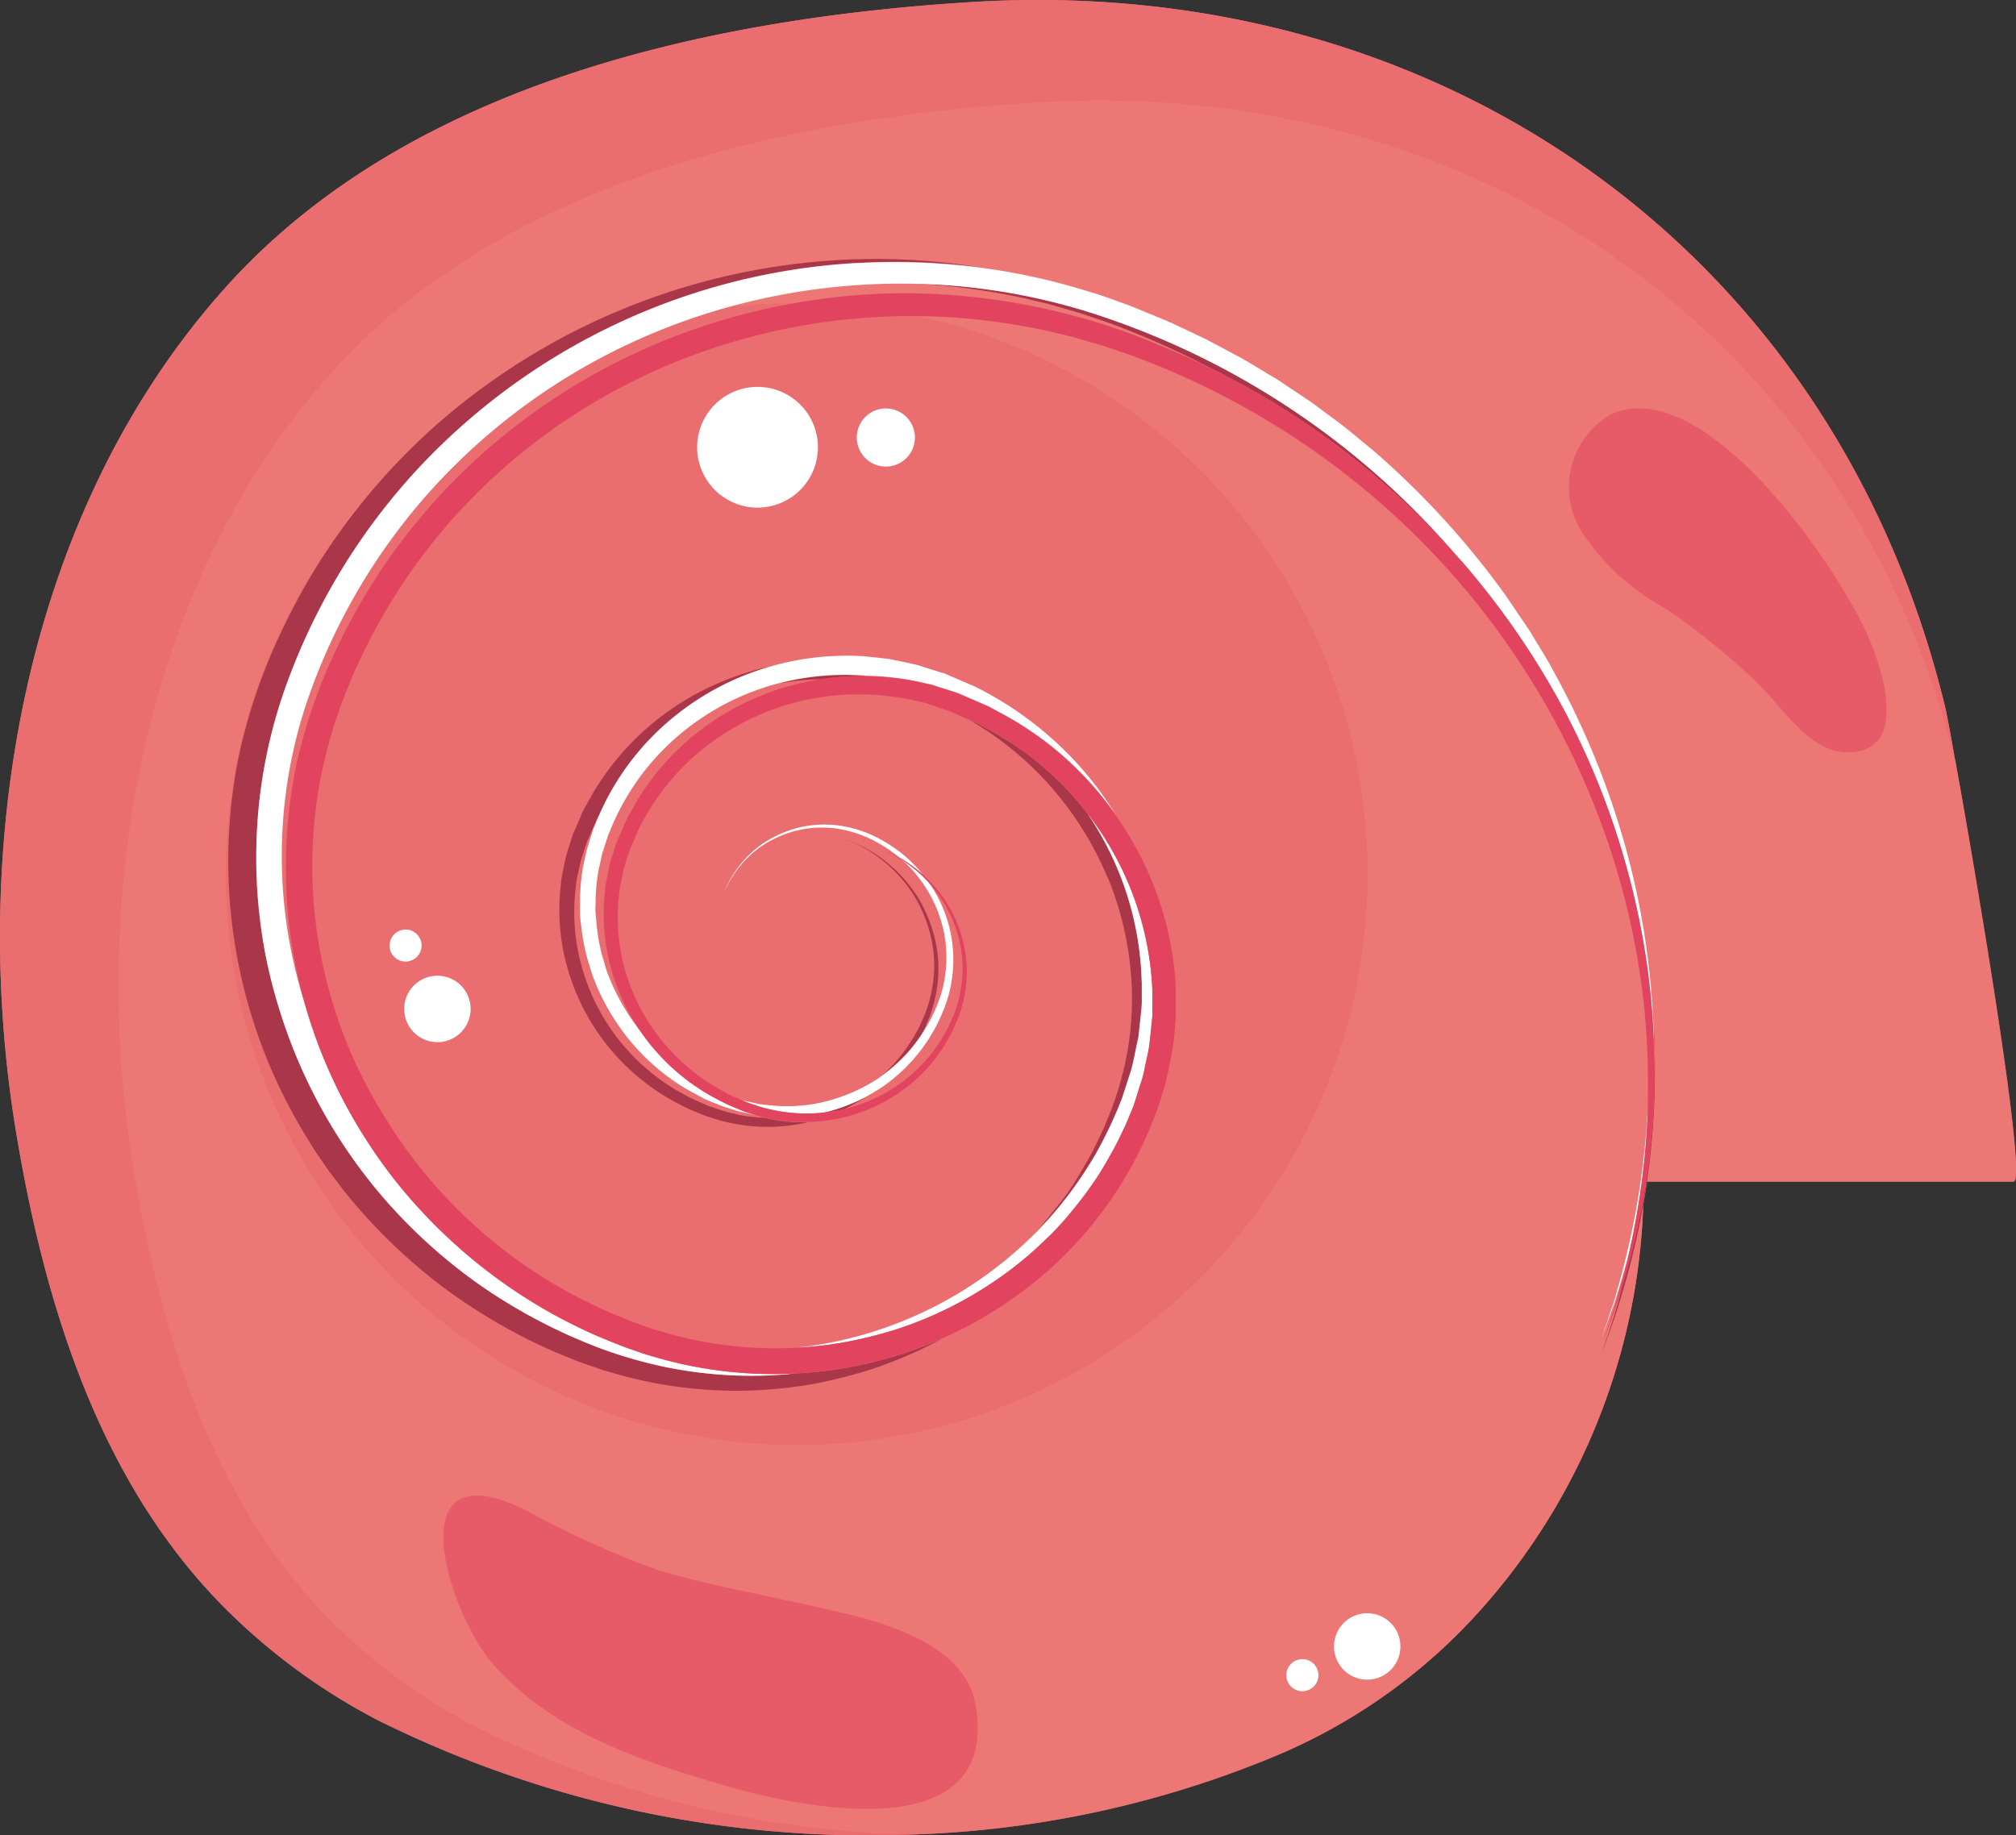 <svg id="Group_40470" data-name="Group 40470" xmlns="http://www.w3.org/2000/svg" xmlns:xlink="http://www.w3.org/1999/xlink" width="46.742" height="42.559" viewBox="0 0 46.742 42.559">
  <rect x="0" y="0" width="46.742" height="42.559" fill="#333333" stroke="none"/>
  <defs>
    <clipPath id="clip-path">
      <rect id="Rectangle_17547" data-name="Rectangle 17547" width="46.742" height="42.559" fill="none"/>
    </clipPath>
  </defs>
  <g id="Group_40469" data-name="Group 40469" clip-path="url(#clip-path)">
    <path id="Path_93049" data-name="Path 93049" d="M45.331,17.626c-.116-.654-.2-1.1-.227-1.211C42.535,5.786,33.35-.632,22.5.049,16.454.427,9.528,1.924,5.283,6.607.58,11.8-.744,19.516.374,26.256c.666,4.007,1.94,8.163,4.9,11.095a14.411,14.411,0,0,0,3.468,2.531,25.512,25.512,0,0,0,12.31,2.664,23.865,23.865,0,0,0,8.493-1.811,13.2,13.2,0,0,0,4.545-3.139A14.838,14.838,0,0,0,38.1,27.95c.032-.178.062-.362.09-.554h8.5c.324,0-.835-6.9-1.355-9.77" transform="translate(0 0)" fill="#ea6d70"/>
    <path id="Path_93050" data-name="Path 93050" d="M7.73,37.637c-2.8-2.771-4-6.7-4.628-10.489-1.059-6.372.193-13.672,4.641-18.575,4.013-4.425,10.56-5.843,16.272-6.2C34.2,1.735,42.831,7.709,45.331,17.627c-.116-.654-.2-1.1-.227-1.211C42.535,5.787,33.349-.631,22.5.05,16.454.428,9.528,1.925,5.283,6.608.58,11.8-.745,19.517.373,26.257c.666,4.007,1.941,8.163,4.9,11.095a14.412,14.412,0,0,0,3.468,2.531,25.514,25.514,0,0,0,12.31,2.664,23.914,23.914,0,0,1-10.041-2.519,13.635,13.635,0,0,1-3.276-2.39" transform="translate(0 -0.001)" fill="#ea6d70"/>
    <path id="Path_93051" data-name="Path 93051" d="M139.15,51.769l-.612-.21-.611-.176c-.2-.064-.416-.1-.625-.156s-.422-.091-.635-.13a15.346,15.346,0,0,0-2.009-.232c-.431-.009-.865,0-1.3.029a15.126,15.126,0,0,0-3.052.523,13.418,13.418,0,0,1,1.57-.1,14.492,14.492,0,0,1,2.881-.228,15.371,15.371,0,0,1,5.026.974c.59.229,1.161.471,1.711.741-.018-.007-.035-.017-.052-.026a19.359,19.359,0,0,0-2.293-1.011" transform="translate(-113.462 -44.287)" fill="#ec7774"/>
    <path id="Path_93052" data-name="Path 93052" d="M63.842,33.3c-2.5-9.918-11.134-15.892-21.316-15.253-5.712.356-12.259,1.774-16.272,6.2-4.448,4.9-5.7,12.2-4.641,18.575.627,3.786,1.832,7.717,4.628,10.489a13.632,13.632,0,0,0,3.276,2.39A23.913,23.913,0,0,0,39.56,58.214,23.865,23.865,0,0,0,48.053,56.4,13.2,13.2,0,0,0,52.6,53.264a14.838,14.838,0,0,0,4.01-9.645A17.794,17.794,0,0,1,56.1,45.74c-.129.452-.259.787-.341,1.014s-.126.346-.126.346.04-.118.117-.349.2-.568.316-1.022c.03-.107.061-.22.091-.34-.009.033-.019.067-.029.1-.124.433-.248.753-.327.972s-.12.33-.12.33.039-.113.112-.332.19-.545.3-.979c.062-.224.128-.478.192-.757-.062.234-.123.449-.181.643-.072.227-.125.432-.189.6s-.114.314-.155.429l-.127.35.118-.353c.039-.116.088-.261.145-.433s.109-.376.175-.6a18.614,18.614,0,0,0,.646-4.049c0-.055,0-.111.005-.167a18.049,18.049,0,0,0-.1-2.243,17.543,17.543,0,0,0-.66-3.178,18.313,18.313,0,0,0-3.775-6.731,18.621,18.621,0,0,0-7.506-5.1l-.586-.2c-.194-.057-.389-.112-.585-.17s-.4-.1-.6-.149-.4-.088-.608-.125a14.683,14.683,0,0,0-2.5-.245h-.043a13.235,13.235,0,1,1-13.167,4.744,14.862,14.862,0,0,1,2.017-2.19,15.452,15.452,0,0,1,10.5-3.862,15.747,15.747,0,0,1,2.108.187,14.839,14.839,0,0,1,2.544.559c.217.06.42.135.623.208l.3.108c.112.04.205.082.308.125l.6.247c.2.088.39.182.583.273l.29.137c.1.048.189.1.283.149l.56.3c.182.106.361.215.54.322l.268.161c.088.055.173.115.26.172l.515.343c.168.12.329.244.493.364.332.236.635.5.946.755a19.06,19.06,0,0,1,1.683,1.638,19.3,19.3,0,0,1,1.417,1.75l.307.453c.1.151.207.3.3.453.185.306.376.6.536.915a18.882,18.882,0,0,1,1.528,3.65,18.239,18.239,0,0,1,.747,4.407,19.686,19.686,0,0,1-.008,2.383c-.034.47-.084.911-.143,1.321h8.5c.324,0-.835-6.9-1.355-9.77M49.954,53.125a.77.77,0,1,1-.467.983.768.768,0,0,1,.467-.983m-1.37,1.042a.372.372,0,1,1-.226.475.372.372,0,0,1,.226-.475m-17.953-3.51a21.893,21.893,0,0,0,3.131,1.424c1.126.338,2.287.539,3.433.8,1.291.291,3.658.72,3.934,2.326.586,3.423-4.2,2.35-5.888,1.85-1.935-.573-3.941-1.238-5.307-2.809-1.022-1.176-2.238-4.99.7-3.589M61.3,33.114c-.907-.026-1.544-1.189-2.206-1.763a17.258,17.258,0,0,0-1.969-1.573,5.4,5.4,0,0,1-1.86-1.657,1.95,1.95,0,0,1,.6-2.846c2.19-.969,5.279,3.589,5.961,5.168.348.806.951,2.713-.529,2.671" transform="translate(-18.512 -15.669)" fill="#ec7774"/>
    <path id="Path_93053" data-name="Path 93053" d="M153.822,160.808a3.9,3.9,0,0,1-.816,1.484,4.086,4.086,0,0,1-.669.606c-.137.091-.278.18-.426.26a4.1,4.1,0,0,1-.508.291c.095-.023.188-.048.279-.077a3.709,3.709,0,0,0,1.239-.679,3.469,3.469,0,0,0,.823-.994c.025-.045.054-.088.076-.134s.041-.092.062-.138l.06-.136.016-.033.006-.015.006-.018.024-.071a2.886,2.886,0,0,0,.1-1.575,3.11,3.11,0,0,0-.317-.831,3.222,3.222,0,0,0-.421-.573,3.2,3.2,0,0,1,.489,1.069,3.145,3.145,0,0,1-.022,1.564" transform="translate(-131.83 -137.727)" fill="#ea6d70"/>
    <path id="Path_93054" data-name="Path 93054" d="M58.608,55.335a14.421,14.421,0,0,0-4.55,3.341,14.159,14.159,0,0,0-2.935,4.975,11.22,11.22,0,0,0-.559,2.863,11.226,11.226,0,0,0,.523,4.16,11.424,11.424,0,0,1-.208-5.542,12.545,12.545,0,0,1,.949-2.741,14.13,14.13,0,0,1,3.414-4.54,14.614,14.614,0,0,1,4.775-2.812,15.061,15.061,0,0,1,2.406-.635,13.446,13.446,0,0,0-1.57.1,14.685,14.685,0,0,0-2.246.833" transform="translate(-44.009 -47.371)" fill="#ea6d70"/>
    <path id="Path_93055" data-name="Path 93055" d="M45.953,152.27c-.007.274-.006.552.007.829a11.775,11.775,0,0,0,.512,2.857c.014.043.029.086.043.129a12.361,12.361,0,0,1-.34-1.308,12.222,12.222,0,0,1-.222-2.506" transform="translate(-40.008 -132.585)" fill="#ea6d70"/>
    <path id="Path_93056" data-name="Path 93056" d="M110.428,122.122a5.86,5.86,0,0,0-2.018,1.291,5.672,5.672,0,0,0-1.288,1.931l-.029.066-.011.024-.011.035-.046.14-.091.281-.058.27a1.936,1.936,0,0,0-.05.271,4.1,4.1,0,0,0-.043.555l0,.276c.008.092.017.184.025.275a4.294,4.294,0,0,0,.086.539,2.155,2.155,0,0,0,.069.262c.026.086.048.174.077.259a4.975,4.975,0,0,0,.467.957,4.839,4.839,0,0,0,.361.5,4.949,4.949,0,0,1-.651-1.289,4.735,4.735,0,0,1-.206-2.056c.005-.043.008-.089.014-.133l.027-.134c.018-.09.037-.18.055-.27.041-.177.1-.335.152-.506l.013-.04.014-.031.027-.062.054-.125.108-.252a1.974,1.974,0,0,1,.127-.244l.135-.243a5.931,5.931,0,0,1,1.509-1.675,6.135,6.135,0,0,1,2.107-1.024,6.308,6.308,0,0,1,.671-.139,6.04,6.04,0,0,0-.986.1,5.967,5.967,0,0,0-.6.192" transform="translate(-92.975 -106.079)" fill="#ea6d70"/>
    <path id="Path_93057" data-name="Path 93057" d="M46.865,60.245a13.565,13.565,0,0,0-3.258,4.366l-.147.314c-.047.106-.088.214-.132.32l-.13.322-.015.04-.013.034-.028.085-.058.167c-.037.111-.082.225-.112.334l-.094.327c-.067.217-.108.447-.164.67a10.933,10.933,0,0,0,1.457,8.027,11.639,11.639,0,0,0,5.183,4.513c.211.089.433.181.639.26l.335.118c.112.038.218.065.327.1a9.172,9.172,0,0,0,2.712.366c.117,0,.234-.006.351-.013a9.2,9.2,0,0,0,5.454-2.578c.065-.069.128-.14.193-.208.147-.178.3-.352.435-.539s.266-.375.4-.565.242-.39.346-.595.2-.409.3-.614l.13-.316c.02-.05.047-.111.061-.153l.058-.166a7.106,7.106,0,0,0,.4-2.634,7.487,7.487,0,0,0-.564-2.56,7.6,7.6,0,0,0-3.173-3.627L57.663,66l-.272-.12-.067-.03-.033-.016-.025-.009-.145-.047-.289-.1c-.048-.014-.1-.034-.143-.044l-.14-.031a4.807,4.807,0,0,0-.561-.108,5.829,5.829,0,0,0-2.26.122,5.722,5.722,0,0,0-1.98.935,5.539,5.539,0,0,0-1.432,1.554l-.13.225a2.112,2.112,0,0,0-.122.229q-.1.232-.2.462c-.051.166-.117.336-.154.5l-.05.24-.027.12c-.006.04-.01.081-.014.123a4.514,4.514,0,0,0,.166,1.919,4.638,4.638,0,0,0,.886,1.615,4.694,4.694,0,0,0,1.359,1.1,3.187,3.187,0,0,0,.381.184l.048.022a1.072,1.072,0,0,0,.112.028l.23.052a2.378,2.378,0,0,0,.236.033,3.823,3.823,0,0,0,.936,0,3.869,3.869,0,0,0,.882-.225,3.946,3.946,0,0,0,.785-.4l.054-.041a3.677,3.677,0,0,0,.791-.979c.026-.047.055-.091.078-.139l.064-.144c.021-.048.043-.095.064-.142l.016-.036.006-.015.006-.018.025-.074a3,3,0,0,0,.141-.574,2.917,2.917,0,0,0-.036-1.071,3.263,3.263,0,0,0-.327-.87,3.16,3.16,0,0,0-.461-.625,3.266,3.266,0,0,0-.844-.644c-.107-.057-.193-.089-.248-.116l-.084-.039.085.036c.056.026.143.056.252.111a3.315,3.315,0,0,1,.866.627,3.275,3.275,0,0,1,.483.621,3.366,3.366,0,0,1,.356.88,3.013,3.013,0,0,1,.065,1.1,3.108,3.108,0,0,1-.135.6l-.023.075-.006.018-.008.022-.016.038-.063.147-.064.15c-.018.038-.039.074-.06.112a3.663,3.663,0,0,0,.468-.974,2.992,2.992,0,0,0,.044-1.477,3.084,3.084,0,0,0-.591-1.224,2.925,2.925,0,0,0-.382-.4c-.075-.049-.146-.09-.207-.122-.1-.054-.185-.086-.237-.112L55.624,69l.082.034c.054.024.137.053.241.106.045.022.1.05.152.081a3.066,3.066,0,0,0-.508-.346,2.72,2.72,0,0,0-1.032-.334,2.458,2.458,0,0,0-.934.084,2.576,2.576,0,0,0-.711.331,2.437,2.437,0,0,0-.727.786,1.811,1.811,0,0,0-.126.248c-.025.057-.039.086-.039.086l.037-.087a1.9,1.9,0,0,1,.12-.251,2.473,2.473,0,0,1,.716-.809,2.662,2.662,0,0,1,.716-.355,2.515,2.515,0,0,1,.955-.108,2.767,2.767,0,0,1,1.072.32,3.173,3.173,0,0,1,.987.8c.007.008.013.018.021.025.043.039.086.08.131.124a3.012,3.012,0,0,1,.809,1.435,2.856,2.856,0,0,1,.064,1.057,2.951,2.951,0,0,1-.128.571l-.023.071-.005.018-.009.02-.015.035c-.02.047-.04.094-.06.142s-.04.1-.062.143-.05.093-.074.14a3.632,3.632,0,0,1-.836,1.048,3.871,3.871,0,0,1-2.454.938,4.107,4.107,0,0,1-1.258.092,3.676,3.676,0,0,1-.44-.059,3.366,3.366,0,0,1-.437-.108l-.211-.066c-.081-.03-.144-.06-.217-.089A3.678,3.678,0,0,1,51,74.933a5.12,5.12,0,0,1-2.525-2.963,4.962,4.962,0,0,1-.209-2.147c0-.046.008-.093.015-.139l.028-.139c.019-.093.038-.188.058-.281.042-.184.105-.351.157-.529l.014-.042.014-.033.028-.064.057-.131.113-.263a2.137,2.137,0,0,1,.132-.255l.142-.252A6.211,6.211,0,0,1,50.6,65.94a6.381,6.381,0,0,1,2.2-1.076c.129-.035.258-.065.388-.091a6.414,6.414,0,0,1,1.983-.225c.225.008.45.044.676.066.226.042.455.091.681.143l.316.1.159.051.079.025.051.018.04.016.633.273a8.055,8.055,0,0,1,2.257,1.632,7.629,7.629,0,0,1,1.054,1.356,7.863,7.863,0,0,1,.79,1.4,7.441,7.441,0,0,1,.615,2.629v.688c-.023.229-.047.458-.069.688s-.091.462-.137.693a2.309,2.309,0,0,1-.091.329l-.1.321a9.111,9.111,0,0,1-3.332,4.448,9.39,9.39,0,0,1-1.685.957,10.246,10.246,0,0,1-1.589.694,11.062,11.062,0,0,1-1.468.369,10.6,10.6,0,0,1-1.514.144,10.207,10.207,0,0,1-3.026-.4c-.123-.037-.252-.071-.37-.113l-.351-.122c-.132-.044-.24-.094-.362-.141s-.237-.094-.353-.146a12.7,12.7,0,0,1-1.362-.7,12.943,12.943,0,0,1-1.275-.854,13.176,13.176,0,0,1-1.158-1.009,12.878,12.878,0,0,1-1.034-1.141L43,76.659l-.118-.152-.109-.159-.219-.318-.2-.327A12.1,12.1,0,0,1,40.8,66.836a13.13,13.13,0,0,1,.989-2.866,14.67,14.67,0,0,1,1.543-2.562A13.232,13.232,0,1,0,56.5,56.663a14.651,14.651,0,0,0-5.049.861,14.061,14.061,0,0,0-4.581,2.72M44.312,71.406a.372.372,0,1,1,.485.2.372.372,0,0,1-.485-.2m1.377,2.041a.77.77,0,1,1,.419-1.006.771.771,0,0,1-.419,1.006m10.1-14.636a.674.674,0,1,1-.674.675.674.674,0,0,1,.674-.675m-2.976-.494a1.4,1.4,0,1,1-1.4,1.4,1.4,1.4,0,0,1,1.4-1.4" transform="translate(-35.251 -49.338)" fill="#ea6d70"/>
    <path id="Path_93058" data-name="Path 93058" d="M106.95,153.032a1.68,1.68,0,0,1-.246-.068c-.082-.025-.153-.045-.247-.078-.159-.069-.321-.134-.481-.207s-.312-.166-.464-.26a5.055,5.055,0,0,1-1.549-1.537,5.19,5.19,0,0,1-.51-1.018c-.032-.09-.057-.184-.086-.277a2.75,2.75,0,0,1-.077-.281,4.793,4.793,0,0,1-.1-.579c-.009-.1-.019-.2-.029-.295s0-.2,0-.3a4.555,4.555,0,0,1,.04-.6,2.388,2.388,0,0,1,.052-.3c.021-.1.041-.2.065-.3l.088-.281.044-.141.011-.035c.011-.031.012-.028.018-.045l.03-.07c.031-.079.065-.158.1-.236a1,1,0,0,0-.067.133c-.071.162-.142.324-.213.484-.054.174-.122.35-.162.519-.018.082-.035.167-.054.25l-.026.125c-.008.041-.01.086-.015.128a4.725,4.725,0,0,0,.169,2,4.831,4.831,0,0,0,2.335,2.841,3.475,3.475,0,0,0,.4.193c.065.028.137.063.2.085l.212.071a2.892,2.892,0,0,0,.411.109,3.224,3.224,0,0,0,.413.064c.076.007.152.012.228.016-.074-.017-.145-.035-.214-.059l-.012,0-.256-.052" transform="translate(-89.71 -127.232)" fill="#ea6d70"/>
    <path id="Path_93059" data-name="Path 93059" d="M167.877,51.5a14.584,14.584,0,0,0-3.914-.616,15.392,15.392,0,0,1,2.009.232c.213.039.427.077.635.13s.423.092.625.156l.611.176.612.21a19.36,19.36,0,0,1,2.293,1.011c.017.009.034.019.052.026.18.089.359.182.535.278a18.492,18.492,0,0,1,5.188,4.072c-.163-.193-.33-.383-.508-.57a18.574,18.574,0,0,0-8.137-5.105" transform="translate(-142.767 -44.308)" fill="#aa3649"/>
    <path id="Path_93060" data-name="Path 93060" d="M288.356,183.27q.025.555.019,1.075c0,.427-.011.835-.035,1.225a17.113,17.113,0,0,1-.677,3.727c-.031.12-.062.234-.091.34-.118.454-.24.792-.316,1.022s-.117.348-.117.348.044-.117.126-.346.212-.562.341-1.014a17.779,17.779,0,0,0,.51-2.121c.032-.178.062-.362.089-.554.06-.411.11-.852.143-1.321a19.666,19.666,0,0,0,.008-2.383" transform="translate(-250.019 -159.578)" fill="#aa3649"/>
    <path id="Path_93061" data-name="Path 93061" d="M148.222,196.907a3.306,3.306,0,0,1-.6.187,3.764,3.764,0,0,0,.489-.081,4.1,4.1,0,0,0,.508-.291,3.181,3.181,0,0,1-.4.185" transform="translate(-128.538 -171.291)" fill="#aa3649"/>
    <path id="Path_93062" data-name="Path 93062" d="M139.681,121.293a6.04,6.04,0,0,1,.986-.1,6.266,6.266,0,0,1,1.045-.069c-.067-.008-.133-.014-.2-.016a5.92,5.92,0,0,0-1.832.187" transform="translate(-121.624 -105.443)" fill="#aa3649"/>
    <path id="Path_93063" data-name="Path 93063" d="M104.488,129.8a2.89,2.89,0,0,1-.411-.109l-.211-.071c-.058-.022-.13-.057-.2-.085a3.451,3.451,0,0,1-.4-.193,4.831,4.831,0,0,1-2.335-2.841,4.723,4.723,0,0,1-.169-2c.005-.043.007-.087.015-.129l.026-.125c.018-.083.036-.168.054-.25.04-.169.108-.345.162-.519.071-.16.142-.322.213-.484a1.034,1.034,0,0,1,.067-.133,6.051,6.051,0,0,1,1.253-1.839,6.267,6.267,0,0,1,2.149-1.406,6.548,6.548,0,0,1,.63-.21c-.13.027-.259.056-.388.091a6.38,6.38,0,0,0-2.2,1.076,6.211,6.211,0,0,0-1.571,1.754l-.142.252a2.156,2.156,0,0,0-.132.255c-.038.089-.076.176-.113.263l-.057.131-.028.064-.014.033-.014.041c-.052.178-.116.345-.157.529-.02.093-.039.188-.058.281l-.028.139c-.007.047-.011.093-.015.139a4.962,4.962,0,0,0,.209,2.147,5.121,5.121,0,0,0,2.525,2.963,3.691,3.691,0,0,0,.421.194c.073.03.135.059.217.089l.212.066a3.4,3.4,0,0,0,.437.108,3.724,3.724,0,0,0,.44.059,4.111,4.111,0,0,0,1.258-.092,4.027,4.027,0,0,1-.417-.011,3.65,3.65,0,0,1-.421-.058l-.173-.036c-.076,0-.152-.009-.228-.016a3.227,3.227,0,0,1-.413-.064" transform="translate(-87.408 -103.962)" fill="#aa3649"/>
    <path id="Path_93064" data-name="Path 93064" d="M153.23,155.556a3.56,3.56,0,0,0,.333-.428c.021-.037.042-.073.06-.111l.064-.15.063-.147.016-.038.008-.022.006-.018.023-.075a3.11,3.11,0,0,0,.135-.6,3.012,3.012,0,0,0-.065-1.1,3.37,3.37,0,0,0-.356-.88,3.275,3.275,0,0,0-.483-.621,3.316,3.316,0,0,0-.866-.627c-.108-.054-.2-.085-.252-.111l-.085-.036.084.039c.055.026.142.059.248.116a3.263,3.263,0,0,1,.844.644,3.164,3.164,0,0,1,.461.625,3.261,3.261,0,0,1,.327.87,2.917,2.917,0,0,1,.036,1.071,3,3,0,0,1-.141.574l-.025.074-.006.018-.006.014-.016.036c-.021.048-.043.094-.064.142l-.064.144c-.023.048-.052.093-.078.139a3.677,3.677,0,0,1-.791.979,3.765,3.765,0,0,0,.589-.523" transform="translate(-132.204 -131.125)" fill="#aa3649"/>
    <path id="Path_93065" data-name="Path 93065" d="M41.16,58a12.211,12.211,0,0,0,1.558,8.867l.2.327.219.317.109.159.118.152.232.307a12.879,12.879,0,0,0,1.034,1.141,13.213,13.213,0,0,0,1.158,1.009,12.918,12.918,0,0,0,1.275.854,12.707,12.707,0,0,0,1.362.7c.116.052.236.1.353.146s.229.1.362.141l.352.122c.118.042.247.076.37.113a10.207,10.207,0,0,0,3.026.4,10.6,10.6,0,0,0,1.514-.144,11.04,11.04,0,0,0,1.468-.369,10.247,10.247,0,0,0,1.589-.694c-.284.125-.574.239-.869.338a10.462,10.462,0,0,1-1.4.348,9.8,9.8,0,0,1-1.161.124,9.318,9.318,0,0,1-1.461.04,9.958,9.958,0,0,1-1.543-.195,10.744,10.744,0,0,1-1.49-.43,12.833,12.833,0,0,1-2.755-1.443,12.38,12.38,0,0,1-2.305-2.088A12.213,12.213,0,0,1,42.122,64c-.015-.043-.03-.086-.043-.128a11.775,11.775,0,0,1-.512-2.857c-.013-.277-.014-.554-.007-.829,0-.193.009-.387.023-.579a11.769,11.769,0,0,1,.6-3.018,14.734,14.734,0,0,1,3.071-5.161A15.067,15.067,0,0,1,55.482,46.6a15.4,15.4,0,0,1,2.837.1,15.768,15.768,0,0,0-2.107-.187,15.454,15.454,0,0,0-10.5,3.862,14.876,14.876,0,0,0-2.017,2.19,14.678,14.678,0,0,0-1.543,2.562A13.135,13.135,0,0,0,41.16,58" transform="translate(-35.615 -40.505)" fill="#aa3649"/>
    <path id="Path_93066" data-name="Path 93066" d="M177.25,132.836a7.484,7.484,0,0,1,.564,2.56,7.11,7.11,0,0,1-.4,2.635l-.058.166c-.014.041-.041.1-.061.153l-.13.316c-.1.2-.19.416-.3.614s-.227.4-.346.595-.252.384-.4.565-.287.36-.435.539c-.064.068-.128.139-.193.208a8.894,8.894,0,0,0,.692-.763,9.555,9.555,0,0,0,.8-1.17,10.016,10.016,0,0,0,.6-1.273c.073-.226.145-.45.218-.674.058-.225.1-.445.145-.668l.018-.083.009-.086.019-.171.037-.344a2.5,2.5,0,0,0,.013-.344l0-.343a7.237,7.237,0,0,0-.577-2.647,7.442,7.442,0,0,0-.681-1.25,7.073,7.073,0,0,0-2.27-1.934c-.087-.047-.173-.1-.261-.144l-.181-.08a7.6,7.6,0,0,1,3.173,3.627" transform="translate(-151.573 -112.506)" fill="#aa3649"/>
    <path id="Path_93067" data-name="Path 93067" d="M85.976,274.993c1.688.5,6.473,1.572,5.888-1.85-.276-1.605-2.643-2.035-3.934-2.326-1.146-.259-2.307-.46-3.432-.8a21.883,21.883,0,0,1-3.131-1.424c-2.935-1.4-1.719,2.414-.7,3.589,1.366,1.571,3.372,2.236,5.307,2.809" transform="translate(-69.246 -233.607)" fill="#e75b68"/>
    <path id="Path_93068" data-name="Path 93068" d="M282.52,73.405a1.95,1.95,0,0,0-.6,2.846,5.4,5.4,0,0,0,1.86,1.657,17.24,17.24,0,0,1,1.969,1.573c.661.574,1.3,1.737,2.206,1.763,1.48.042.877-1.866.529-2.671-.681-1.579-3.771-6.137-5.961-5.168" transform="translate(-245.163 -63.799)" fill="#e75b68"/>
    <path id="Path_93069" data-name="Path 93069" d="M288.248,197.01c0,.056,0,.111-.005.167a18.61,18.61,0,0,1-.646,4.049c-.066.228-.115.433-.175.6s-.106.317-.145.433l-.118.353.127-.35c.041-.115.093-.259.155-.429s.117-.373.189-.6c.058-.194.119-.409.181-.643a18.311,18.311,0,0,0,.424-3.067c.006-.168.011-.34.014-.516" transform="translate(-250.036 -171.542)" fill="#fff"/>
    <path id="Path_93070" data-name="Path 93070" d="M137.147,154.575a3.084,3.084,0,0,1,.591,1.224,2.992,2.992,0,0,1-.044,1.477,3.666,3.666,0,0,1-.468.974,3.543,3.543,0,0,1-.333.428,3.769,3.769,0,0,1-.589.523l-.054.041a3.944,3.944,0,0,1-.785.405,3.871,3.871,0,0,1-.882.225,3.823,3.823,0,0,1-.936,0c-.078-.011-.16-.014-.236-.033l-.23-.052a1.073,1.073,0,0,1-.112-.028c.048.021.1.045.14.06l.2.067a2.927,2.927,0,0,0,.394.105,3.378,3.378,0,0,0,.394.061,3.727,3.727,0,0,0,.751,0,3.308,3.308,0,0,0,.6-.187,3.16,3.16,0,0,0,.4-.185c.148-.08.289-.169.426-.26a4.094,4.094,0,0,0,.67-.606,3.9,3.9,0,0,0,.816-1.484,3.145,3.145,0,0,0,.022-1.564,3.2,3.2,0,0,0-.489-1.07l-.023-.024a3.082,3.082,0,0,0-.6-.493,2.917,2.917,0,0,1,.382.4" transform="translate(-115.867 -134.248)" fill="#fff"/>
    <path id="Path_93071" data-name="Path 93071" d="M133.356,148.24a2.769,2.769,0,0,0-1.072-.321,2.518,2.518,0,0,0-.955.108,2.665,2.665,0,0,0-.716.355,2.472,2.472,0,0,0-.716.809,1.94,1.94,0,0,0-.12.251l-.037.087s.014-.029.039-.086a1.815,1.815,0,0,1,.126-.248,2.436,2.436,0,0,1,.727-.786,2.573,2.573,0,0,1,.711-.331,2.457,2.457,0,0,1,.934-.084,2.721,2.721,0,0,1,1.032.334,3.072,3.072,0,0,1,.508.346,3.227,3.227,0,0,1,.547.393.326.326,0,0,1-.021-.025,3.176,3.176,0,0,0-.987-.8" transform="translate(-112.969 -128.79)" fill="#fff"/>
    <path id="Path_93072" data-name="Path 93072" d="M113.123,118.3l-.633-.273-.04-.016L112.4,118l-.079-.025-.159-.051-.316-.1c-.225-.052-.455-.1-.681-.143-.226-.021-.451-.057-.677-.066a6.414,6.414,0,0,0-1.983.225,6.564,6.564,0,0,0-.63.21,6.268,6.268,0,0,0-2.148,1.406,6.052,6.052,0,0,0-1.253,1.839c-.035.078-.069.157-.1.236l-.03.07c-.006.016-.007.014-.018.045l-.011.035-.044.141-.088.281c-.023.1-.043.2-.065.3a2.362,2.362,0,0,0-.052.3,4.575,4.575,0,0,0-.04.6c0,.1,0,.2,0,.3s.02.2.029.295a4.819,4.819,0,0,0,.1.579,2.728,2.728,0,0,0,.078.281c.029.092.054.186.086.276a5.189,5.189,0,0,0,.51,1.018,5.056,5.056,0,0,0,1.549,1.537c.152.094.311.174.464.26s.322.138.481.206c.094.033.165.053.247.078a1.685,1.685,0,0,0,.246.068c.085.018.171.036.256.052l.012,0c-.011,0-.021-.005-.031-.009l-.2-.063c-.078-.027-.137-.056-.207-.085a3.5,3.5,0,0,1-.4-.186,4.928,4.928,0,0,1-1.453-1.133,5.053,5.053,0,0,1-.322-.407,4.837,4.837,0,0,1-.361-.5,4.979,4.979,0,0,1-.467-.957c-.029-.085-.05-.173-.077-.259a2.134,2.134,0,0,1-.069-.262,4.272,4.272,0,0,1-.086-.539c-.008-.091-.016-.183-.025-.275s0-.183,0-.276a4.1,4.1,0,0,1,.043-.555,1.933,1.933,0,0,1,.05-.271l.058-.27.091-.281.046-.14.011-.035.011-.024.029-.066a5.672,5.672,0,0,1,1.288-1.93,5.86,5.86,0,0,1,2.019-1.291,6.033,6.033,0,0,1,2.436-.379c.067,0,.134.009.2.016a6.293,6.293,0,0,1,.705.05,5.133,5.133,0,0,1,.62.113l.157.033c.051.012.1.03.146.045l.289.091.145.047a.334.334,0,0,1,.047.016l.036.016.072.03.289.125.29.125c.1.045.186.1.28.15a7.587,7.587,0,0,1,2.692,2.368,7.633,7.633,0,0,0-1.054-1.356,8.055,8.055,0,0,0-2.257-1.632" transform="translate(-90.577 -102.403)" fill="#fff"/>
    <path id="Path_93073" data-name="Path 93073" d="M59.893,47.025a15.067,15.067,0,0,0-10.229,4.828,14.733,14.733,0,0,0-3.071,5.161,11.769,11.769,0,0,0-.6,3.018c-.013.192-.02.386-.023.579a12.229,12.229,0,0,0,.222,2.506,12.425,12.425,0,0,0,.34,1.308,12.214,12.214,0,0,0,2.351,4.238A12.389,12.389,0,0,0,51.19,70.75a12.828,12.828,0,0,0,2.755,1.443,10.724,10.724,0,0,0,1.49.43,9.951,9.951,0,0,0,1.542.195,9.335,9.335,0,0,0,1.461-.04c-.1,0-.191.009-.287.011a9.776,9.776,0,0,1-2.893-.38c-.118-.036-.242-.069-.355-.108l-.337-.117c-.239-.089-.456-.18-.683-.274a12.018,12.018,0,0,1-3.638-2.445,12.279,12.279,0,0,1-.992-1.087,11.866,11.866,0,0,1-.848-1.205,11.731,11.731,0,0,1-1.3-2.943,11.228,11.228,0,0,1-.523-4.16,11.227,11.227,0,0,1,.559-2.863,14.161,14.161,0,0,1,2.935-4.975,14.425,14.425,0,0,1,4.55-3.341,14.693,14.693,0,0,1,2.246-.833,15.127,15.127,0,0,1,3.052-.523c.434-.029.868-.038,1.3-.029a14.584,14.584,0,0,1,3.914.616,18.573,18.573,0,0,1,8.137,5.105c.178.187.345.377.508.57.064.07.128.141.19.212a18.685,18.685,0,0,1,2.341,3.427A17.945,17.945,0,0,1,77.7,60.906a17.757,17.757,0,0,1,.608,3.227c.049.544.069,1.064.07,1.56q.006-.521-.019-1.075a18.236,18.236,0,0,0-.747-4.407,18.875,18.875,0,0,0-1.528-3.651c-.161-.311-.351-.609-.536-.915-.09-.156-.2-.3-.3-.453l-.307-.453a19.278,19.278,0,0,0-1.417-1.75,19.041,19.041,0,0,0-1.683-1.638c-.311-.251-.614-.519-.946-.755-.164-.12-.326-.244-.493-.364l-.515-.343c-.086-.057-.171-.117-.26-.172l-.268-.161c-.179-.108-.358-.217-.541-.322l-.56-.3c-.094-.048-.187-.1-.283-.149l-.29-.137c-.193-.091-.387-.185-.583-.273l-.6-.247c-.1-.042-.2-.084-.308-.125l-.3-.108c-.2-.073-.406-.148-.623-.208a14.855,14.855,0,0,0-2.544-.559,15.4,15.4,0,0,0-2.837-.1" transform="translate(-40.027 -40.925)" fill="#fff"/>
    <path id="Path_93074" data-name="Path 93074" d="M150.847,149.8l0,.343a2.479,2.479,0,0,1-.013.344l-.037.344-.019.171-.009.086-.018.083c-.05.222-.087.442-.145.668-.073.224-.145.449-.218.674a10.012,10.012,0,0,1-.6,1.274,9.566,9.566,0,0,1-.8,1.17,8.9,8.9,0,0,1-.692.763,9.2,9.2,0,0,1-5.454,2.578,8.891,8.891,0,0,0,1.009-.109,9.955,9.955,0,0,0,1.321-.322,9.037,9.037,0,0,0,2.4-1.209,8.244,8.244,0,0,0,1.028-.854c.163-.151.311-.317.462-.479s.288-.336.418-.516.255-.36.379-.541.232-.373.331-.569.2-.392.29-.588l.125-.3.031-.076.016-.037c.006-.016,0,0,.009-.026l.052-.161.1-.321a2.293,2.293,0,0,0,.088-.315c.039-.207.091-.41.123-.619s.044-.424.067-.636c0-.214,0-.426,0-.639a7.18,7.18,0,0,0-.553-2.447,7.342,7.342,0,0,0-.952-1.629,7.457,7.457,0,0,1,.681,1.25,7.239,7.239,0,0,1,.577,2.647" transform="translate(-124.373 -127.044)" fill="#fff"/>
    <path id="Path_93075" data-name="Path 93075" d="M82.957,71.8c.023-.39.036-.8.035-1.225,0-.5-.021-1.017-.071-1.56a17.759,17.759,0,0,0-.608-3.227,17.947,17.947,0,0,0-1.391-3.472,18.676,18.676,0,0,0-2.341-3.427c-.062-.072-.126-.142-.19-.212A18.5,18.5,0,0,0,73.2,54.608c-.176-.1-.354-.188-.535-.278-.55-.27-1.121-.512-1.711-.741a15.375,15.375,0,0,0-5.026-.974,14.511,14.511,0,0,0-2.881.228,15.06,15.06,0,0,0-2.406.635,14.614,14.614,0,0,0-4.775,2.812,14.133,14.133,0,0,0-3.415,4.54,12.554,12.554,0,0,0-.949,2.741,11.672,11.672,0,0,0,1.507,8.485,11.892,11.892,0,0,0,.848,1.205,12.257,12.257,0,0,0,.992,1.087,12.348,12.348,0,0,0,3.638,2.445c.227.094.445.185.683.274l.337.117c.113.039.236.072.355.108a9.776,9.776,0,0,0,2.893.38c.1,0,.191-.007.287-.011a9.8,9.8,0,0,0,1.161-.124,10.461,10.461,0,0,0,1.4-.348c.3-.1.585-.213.869-.338a9.394,9.394,0,0,0,1.685-.957A9.111,9.111,0,0,0,71.5,71.446l.1-.321a2.293,2.293,0,0,0,.091-.329c.047-.231.1-.463.137-.693s.047-.459.069-.689v-.688a7.443,7.443,0,0,0-.615-2.629,7.861,7.861,0,0,0-.79-1.4A7.587,7.587,0,0,0,67.8,62.331c-.093-.05-.184-.1-.28-.15l-.29-.125-.289-.125-.073-.03-.036-.016a.371.371,0,0,0-.047-.016l-.145-.046-.289-.091c-.049-.015-.1-.033-.146-.045l-.157-.033a5.189,5.189,0,0,0-.62-.113,6.357,6.357,0,0,0-.705-.05,6.306,6.306,0,0,0-1.716.208A6.135,6.135,0,0,0,60.9,62.723,5.927,5.927,0,0,0,59.393,64.4l-.135.243a1.967,1.967,0,0,0-.127.244l-.108.252-.054.125-.027.062-.014.031-.013.04c-.05.171-.111.329-.152.506-.018.09-.037.18-.055.27l-.027.134c-.006.044-.009.089-.014.133a4.735,4.735,0,0,0,.206,2.056,4.949,4.949,0,0,0,.651,1.289,5.061,5.061,0,0,0,.322.408A4.926,4.926,0,0,0,61.3,71.322a3.47,3.47,0,0,0,.4.186c.07.029.129.058.207.085l.2.063c.009,0,.02.005.031.009.069.023.14.041.214.059l.173.036a3.616,3.616,0,0,0,.421.058,4.026,4.026,0,0,0,.417.011,3.871,3.871,0,0,0,2.454-.938,3.633,3.633,0,0,0,.836-1.048c.024-.047.053-.091.074-.14s.042-.1.062-.144.041-.1.06-.142l.015-.035.009-.02.005-.018.023-.071a2.96,2.96,0,0,0,.128-.571,2.856,2.856,0,0,0-.064-1.057,3.014,3.014,0,0,0-.809-1.435c-.045-.044-.088-.085-.131-.124a3.229,3.229,0,0,0-.547-.393c-.055-.031-.107-.059-.152-.081-.1-.053-.188-.082-.241-.106l-.082-.034.081.035c.053.026.135.058.237.112.061.033.132.073.207.122a3.083,3.083,0,0,1,.6.493l.022.024a3.216,3.216,0,0,1,.421.573,3.106,3.106,0,0,1,.317.831,2.884,2.884,0,0,1-.1,1.575l-.024.071-.006.018-.006.015-.016.033-.061.136c-.021.047-.041.093-.062.139s-.05.089-.076.133a3.47,3.47,0,0,1-.823.994,3.711,3.711,0,0,1-1.239.679c-.091.029-.184.054-.279.077a3.759,3.759,0,0,1-.489.081,3.717,3.717,0,0,1-.751,0,3.35,3.35,0,0,1-.394-.061,2.921,2.921,0,0,1-.394-.105l-.2-.067c-.042-.015-.091-.039-.14-.06l-.048-.022a3.2,3.2,0,0,1-.381-.184,4.69,4.69,0,0,1-1.358-1.1,4.634,4.634,0,0,1-.886-1.615A4.512,4.512,0,0,1,59,66.48c0-.042.007-.082.014-.123l.027-.12.05-.24c.038-.161.1-.33.154-.5q.1-.23.2-.462a2.115,2.115,0,0,1,.122-.229l.13-.225a5.536,5.536,0,0,1,1.432-1.554,5.72,5.72,0,0,1,1.98-.935,5.832,5.832,0,0,1,2.261-.122,4.778,4.778,0,0,1,.561.108l.14.031c.047.01.1.03.144.044l.288.1.145.047.025.009.033.016.067.03.272.12.092.04.181.08c.089.044.174.1.261.144a7.073,7.073,0,0,1,2.27,1.934A7.339,7.339,0,0,1,70.8,66.3a7.181,7.181,0,0,1,.553,2.447c0,.213,0,.425,0,.639-.023.212-.045.423-.067.636s-.084.412-.123.619a2.3,2.3,0,0,1-.088.316l-.1.321-.052.161c-.009.025,0,.01-.009.026L70.9,71.5l-.031.076-.125.3c-.095.2-.182.4-.29.588s-.217.38-.331.569-.242.368-.379.541-.276.345-.418.516-.3.328-.462.479a8.255,8.255,0,0,1-1.028.854,9.037,9.037,0,0,1-2.4,1.209,9.964,9.964,0,0,1-1.321.322,8.918,8.918,0,0,1-1.009.109c-.117.006-.234.01-.351.013a9.163,9.163,0,0,1-2.711-.366c-.109-.034-.215-.061-.328-.1l-.335-.118c-.207-.078-.428-.171-.639-.26a11.423,11.423,0,0,1-5.183-4.513A10.933,10.933,0,0,1,52.1,63.7c.056-.223.1-.454.164-.67l.094-.327c.03-.109.075-.223.112-.334l.058-.167.028-.084.013-.034.015-.04.13-.322c.045-.107.086-.214.132-.32l.147-.314a13.562,13.562,0,0,1,3.257-4.366A14.06,14.06,0,0,1,60.832,54a14.651,14.651,0,0,1,5.049-.861h.043a14.694,14.694,0,0,1,2.5.245c.2.037.408.074.608.125s.4.088.6.149.391.113.585.17l.586.2a18.374,18.374,0,0,1,7.506,5.1,18.31,18.31,0,0,1,3.775,6.731,17.545,17.545,0,0,1,.66,3.178,18.052,18.052,0,0,1,.1,2.243c0,.176-.007.348-.014.516a18.3,18.3,0,0,1-.424,3.067c-.064.28-.13.533-.192.757-.112.434-.229.758-.3.979s-.112.333-.112.333.041-.111.12-.33.2-.539.327-.972c.01-.031.019-.065.029-.1a17.11,17.11,0,0,0,.677-3.728" transform="translate(-44.636 -45.81)" fill="#e2445f"/>
    <path id="Path_93076" data-name="Path 93076" d="M126.461,72.247a1.4,1.4,0,1,0-1.4-1.4,1.4,1.4,0,0,0,1.4,1.4" transform="translate(-108.897 -60.475)" fill="#fff"/>
    <path id="Path_93077" data-name="Path 93077" d="M154.338,74.622a.674.674,0,1,0-.675-.673.674.674,0,0,0,.675.673" transform="translate(-133.798 -63.802)" fill="#fff"/>
    <path id="Path_93078" data-name="Path 93078" d="M73,175.076a.77.77,0,1,0,1,.419.769.769,0,0,0-1-.419" transform="translate(-63.147 -152.392)" fill="#fff"/>
    <path id="Path_93079" data-name="Path 93079" d="M70.386,167.453a.371.371,0,1,0-.485-.2.37.37,0,0,0,.485.2" transform="translate(-60.84 -145.183)" fill="#fff"/>
    <path id="Path_93080" data-name="Path 93080" d="M240.288,290.885a.77.77,0,1,0-.983-.468.769.769,0,0,0,.983.468" transform="translate(-208.331 -251.978)" fill="#fff"/>
    <path id="Path_93081" data-name="Path 93081" d="M231.208,298.356a.372.372,0,1,0-.475-.225.371.371,0,0,0,.475.225" transform="translate(-200.887 -259.158)" fill="#fff"/>
  </g>
</svg>
